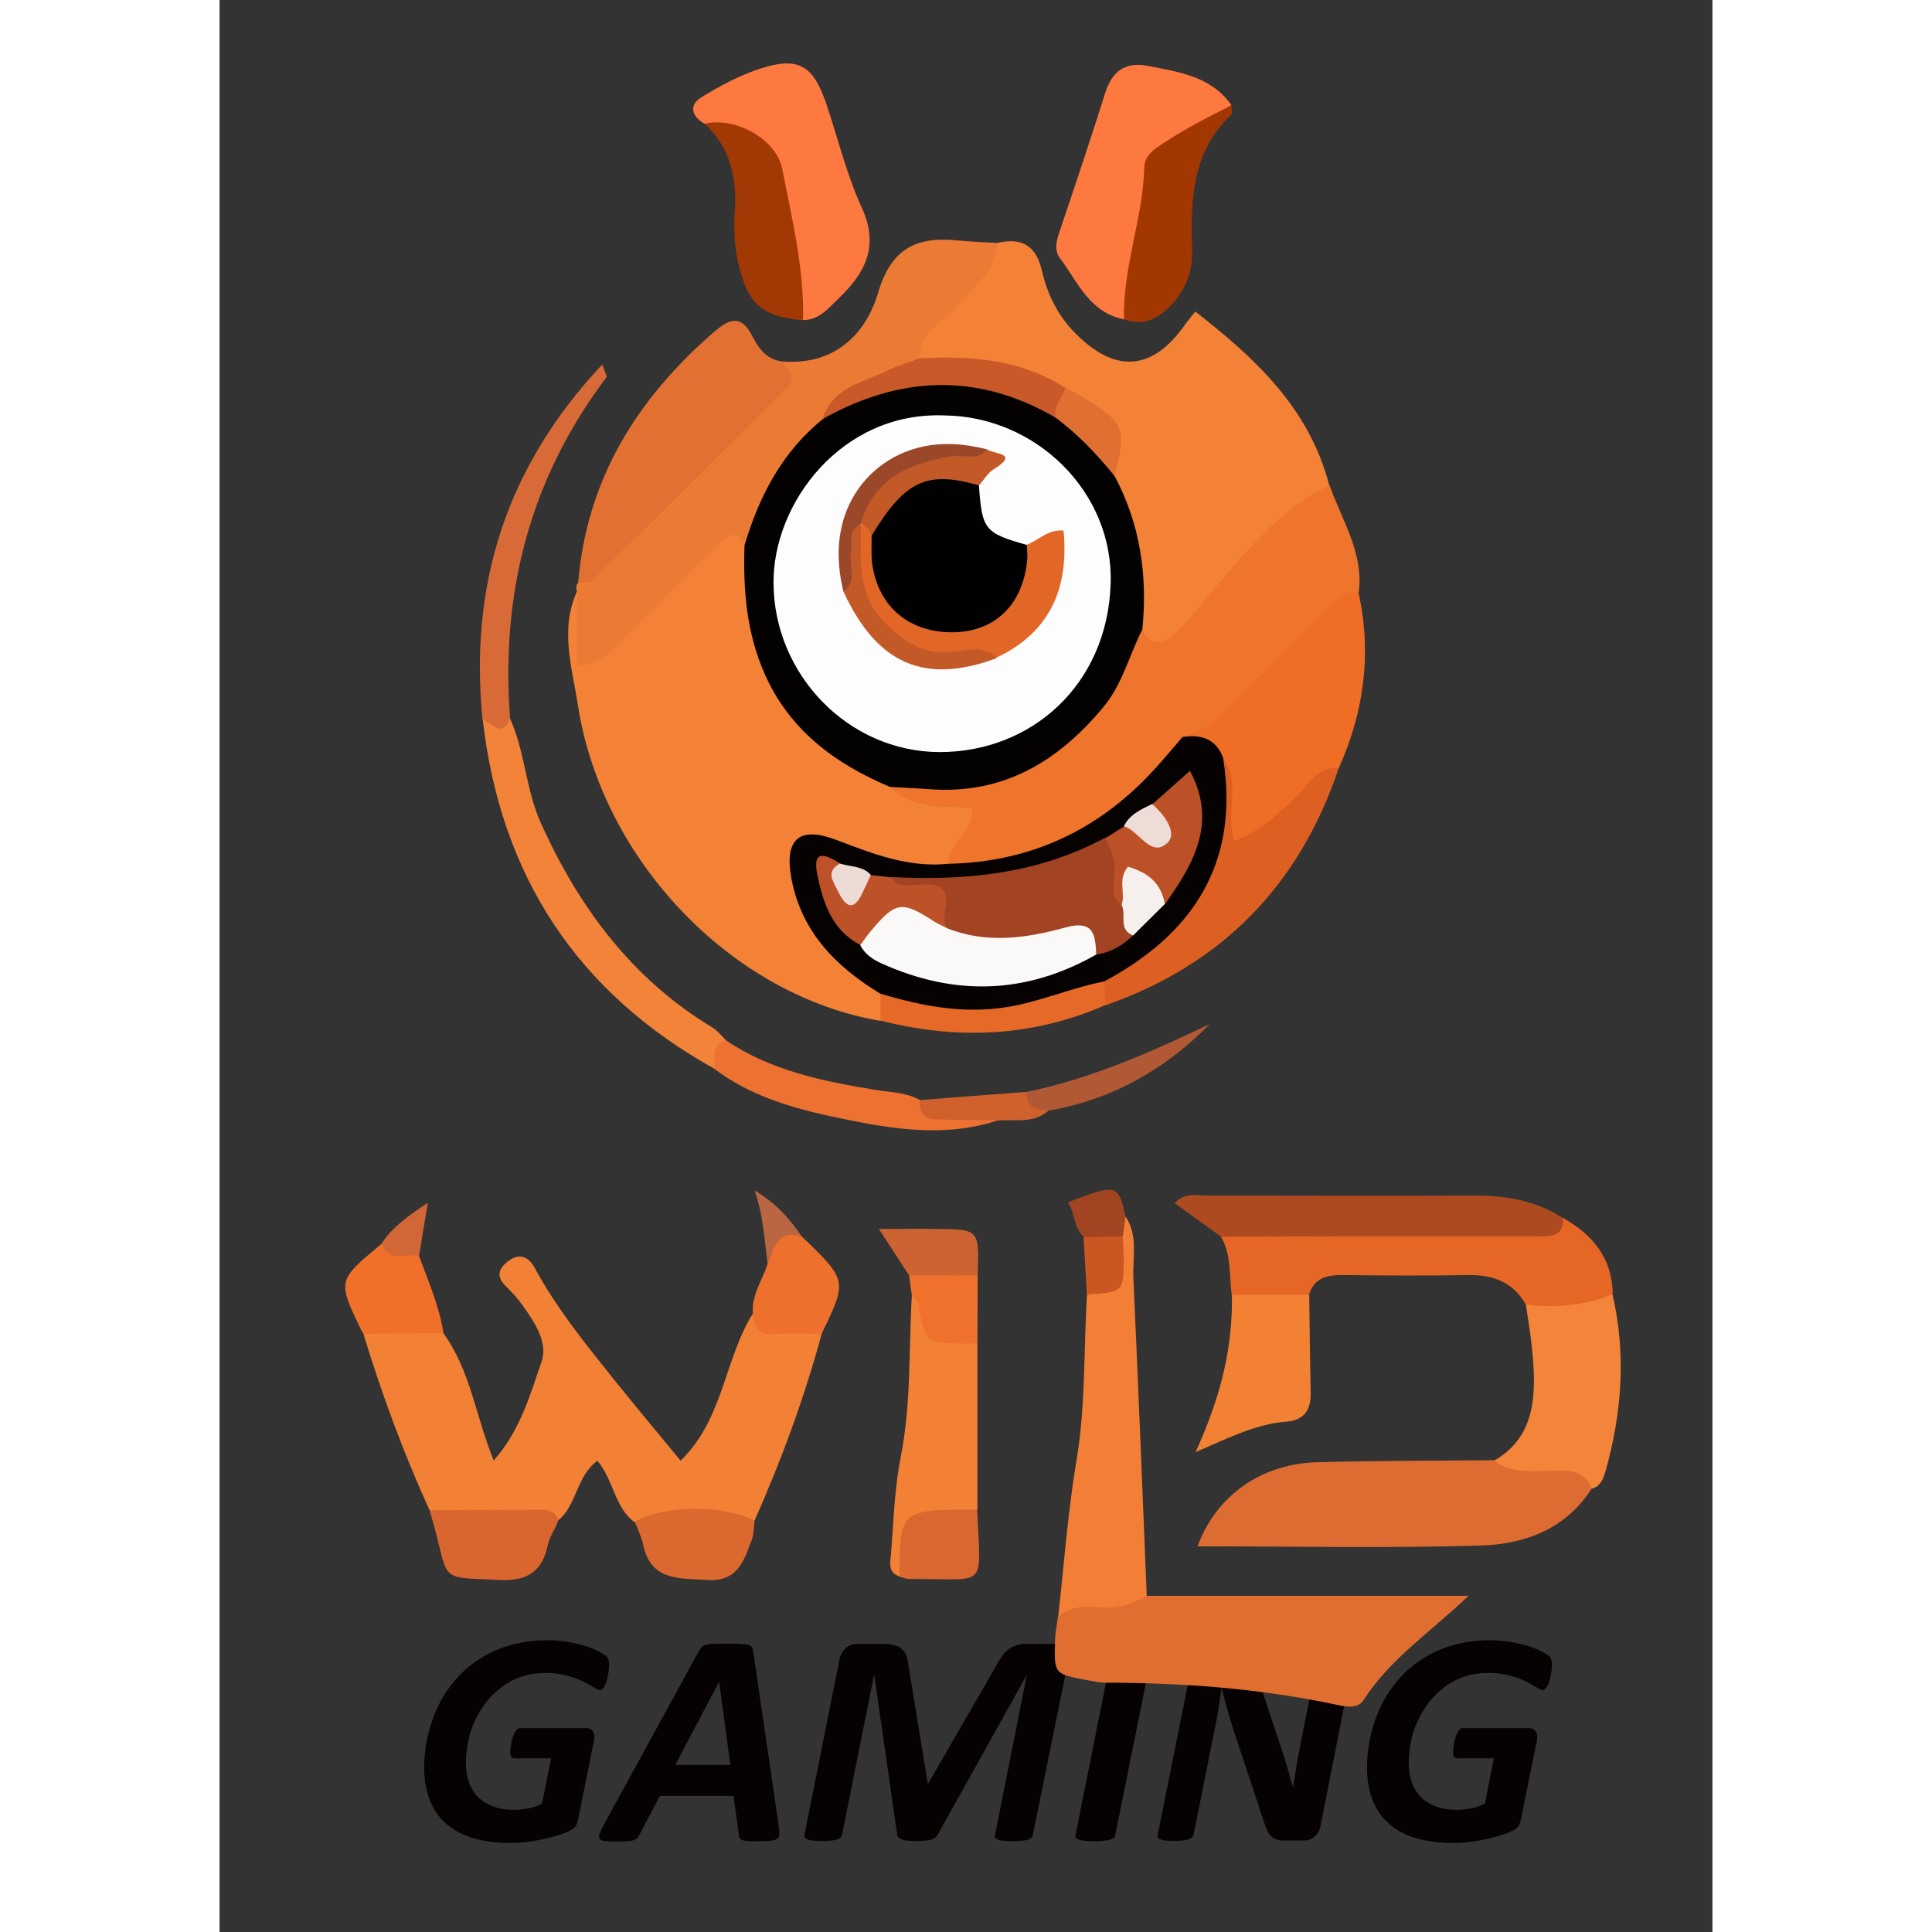 <?xml version="1.0" encoding="utf-8"?>
<!-- Generator: Adobe Illustrator 22.1.0, SVG Export Plug-In . SVG Version: 6.00 Build 0)  -->
<svg xmlns="http://www.w3.org/2000/svg" xmlns:xlink="http://www.w3.org/1999/xlink" version="1.1" id="Слой_1" x="0px" y="0px" viewBox="0 0 612 792" style="enable-background:new 0 0 612 792;" xml:space="preserve" width="30" height="30">
<rect x="0" y="0" width="612" height="792" fill="#333333" stroke="none"/>
<style type="text/css">
	.st0{fill:#050201;}
	.st1{fill:#F38237;}
	.st2{fill:#F38236;}
	.st3{fill:#F28136;}
	.st4{fill:#EF742C;}
	.st5{fill:#EB7A35;}
	.st6{fill:#E06E31;}
	.st7{fill:#DD6C33;}
	.st8{fill:#E27032;}
	.st9{fill:#F27F35;}
	.st10{fill:#F06D26;}
	.st11{fill:#E66725;}
	.st12{fill:#FE793F;}
	.st13{fill:#F3843A;}
	.st14{fill:#F38339;}
	.st15{fill:#AE4A20;}
	.st16{fill:#DD5F22;}
	.st17{fill:#F28035;}
	.st18{fill:#F38134;}
	.st19{fill:#A23702;}
	.st20{fill:#A23804;}
	.st21{fill:#D86A37;}
	.st22{fill:#ED7232;}
	.st23{fill:#D9662E;}
	.st24{fill:#DA682F;}
	.st25{fill:#ED712D;}
	.st26{fill:#F0702A;}
	.st27{fill:#E66927;}
	.st28{fill:#D96730;}
	.st29{fill:#B15935;}
	.st30{fill:#CD6332;}
	.st31{fill:#F0712C;}
	.st32{fill:#D0612D;}
	.st33{fill:#A04421;}
	.st34{fill:#CA5621;}
	.st35{fill:#BB6643;}
	.st36{fill:#D16736;}
	.st37{fill:#030201;}
	.st38{fill:#C95929;}
	.st39{fill:#E07031;}
	.st40{fill:#FDFDFD;}
	.st41{fill:#A24423;}
	.st42{fill:#FBF9F8;}
	.st43{fill:#BC5128;}
	.st44{fill:#BD5229;}
	.st45{fill:#F6F0ED;}
	.st46{fill:#EEDDD7;}
	.st47{fill:#EDDCD6;}
	.st48{fill:#020101;}
	.st49{fill:#E26727;}
	.st50{fill:#C45928;}
	.st51{fill:#9B4729;}
</style>
<g>
	<path class="st0" d="M159.7,682.6c0,0.4,0,1-0.1,1.6c-0.1,0.7-0.2,1.4-0.3,2.1c-0.1,0.8-0.3,1.5-0.5,2.3c-0.2,0.8-0.5,1.5-0.7,2.1   c-0.3,0.6-0.6,1.1-1,1.5c-0.4,0.4-0.7,0.6-1.1,0.6c-0.6,0-1.5-0.4-2.6-1.1c-1.1-0.7-2.6-1.5-4.3-2.4c-1.8-0.9-4-1.7-6.5-2.4   c-2.6-0.7-5.6-1.1-9.1-1.1c-3.5,0-6.7,0.5-9.7,1.5c-2.9,1-5.6,2.4-8,4.2c-2.4,1.8-4.6,3.8-6.4,6.2c-1.8,2.4-3.4,4.9-4.7,7.7   c-1.3,2.7-2.2,5.6-2.8,8.5c-0.6,2.9-0.9,5.8-0.9,8.7c0,3.2,0.5,6,1.4,8.4c0.9,2.4,2.2,4.4,3.9,6c1.7,1.6,3.8,2.8,6.2,3.7   c2.4,0.8,5.2,1.2,8.2,1.2c2,0,4-0.2,6-0.6c2-0.4,3.8-1,5.5-1.9l3.7-18.6h-15.1c-0.5,0-0.9-0.2-1.2-0.6c-0.3-0.4-0.4-1-0.4-1.9   c0-0.4,0-1,0.1-1.6c0.1-0.7,0.2-1.4,0.3-2.1c0.1-0.7,0.3-1.5,0.5-2.2c0.2-0.7,0.5-1.4,0.8-2c0.3-0.6,0.7-1.1,1-1.4   c0.4-0.4,0.8-0.6,1.2-0.6h27.1c1.4,0,2.3,0.5,2.9,1.4c0.6,0.9,0.7,2.2,0.4,3.8l-6.5,32.2c-0.2,0.8-0.4,1.5-0.6,2   c-0.2,0.6-0.6,1.1-1,1.5c-0.5,0.5-1.5,1.1-3.2,1.8c-1.7,0.7-3.7,1.4-6.1,2c-2.4,0.7-5,1.2-8,1.7c-2.9,0.5-5.9,0.7-9,0.7   c-5.8,0-10.8-0.7-15.2-2c-4.4-1.3-8.1-3.3-11-5.9c-3-2.6-5.2-5.8-6.7-9.7c-1.5-3.8-2.3-8.2-2.3-13.2c0-4.5,0.5-8.9,1.5-13.2   c1-4.3,2.4-8.4,4.3-12.3c1.9-3.9,4.3-7.4,7.1-10.7c2.8-3.3,6.1-6.1,9.9-8.5c3.7-2.4,7.9-4.3,12.5-5.6c4.6-1.3,9.6-2,15.1-2   c3,0,5.9,0.2,8.6,0.7c2.7,0.5,5.1,1.1,7.2,1.7c2.1,0.7,3.9,1.4,5.4,2.2c1.4,0.8,2.4,1.4,2.9,1.8c0.5,0.4,0.8,0.9,1,1.5   C159.7,681.2,159.7,681.8,159.7,682.6z"/>
	<path class="st0" d="M229.2,748.3c0.2,1.5,0.3,2.7,0.3,3.5c0,0.9-0.3,1.5-0.9,2c-0.6,0.4-1.5,0.7-2.8,0.8c-1.3,0.1-3,0.2-5.3,0.2   c-1.6,0-2.9,0-3.8-0.1c-1-0.1-1.8-0.2-2.3-0.3c-0.5-0.2-0.9-0.4-1.1-0.7c-0.2-0.3-0.3-0.8-0.4-1.4l-2.2-16.1h-30.2l-8.3,15.8   c-0.3,0.6-0.6,1.1-1,1.5c-0.4,0.4-0.9,0.7-1.6,0.9c-0.7,0.2-1.6,0.4-2.8,0.4c-1.2,0.1-2.7,0.1-4.4,0.1c-1.9,0-3.4-0.1-4.4-0.2   c-1.1-0.1-1.8-0.4-2.1-0.9c-0.4-0.5-0.4-1.1-0.1-2c0.3-0.9,0.8-2,1.6-3.5l39-71.3c0.4-0.7,0.8-1.3,1.2-1.7c0.4-0.4,1-0.8,1.8-1   c0.8-0.2,1.8-0.4,3.1-0.4c1.3-0.1,3-0.1,5.1-0.1c2.4,0,4.4,0,5.8,0.1s2.5,0.2,3.3,0.4c0.8,0.2,1.3,0.6,1.6,1   c0.2,0.5,0.4,1.1,0.5,1.9L229.2,748.3z M204.8,689.4L204.8,689.4l-18,34.1h22.6L204.8,689.4z"/>
	<path class="st0" d="M333.4,752.2c-0.1,0.4-0.3,0.8-0.6,1.1c-0.2,0.3-0.7,0.6-1.3,0.8c-0.6,0.2-1.4,0.4-2.5,0.5   c-1,0.1-2.3,0.2-3.8,0.2c-1.6,0-2.9-0.1-3.9-0.2c-1-0.1-1.8-0.3-2.3-0.5c-0.5-0.2-0.9-0.5-1-0.8c-0.1-0.3-0.2-0.7-0.1-1.1l13-65.4   h-0.1l-36.4,65.3c-0.5,1-1.5,1.7-2.9,2.1c-1.4,0.4-3.4,0.5-6.1,0.5c-2.7,0-4.6-0.2-5.8-0.7c-1.2-0.5-1.8-1.1-1.8-1.8l-9.4-65.5   h-0.1l-13.1,65.4c-0.1,0.4-0.3,0.8-0.5,1.1c-0.3,0.3-0.7,0.6-1.3,0.8c-0.6,0.2-1.4,0.4-2.4,0.5c-1,0.1-2.3,0.2-3.9,0.2   c-1.6,0-2.9-0.1-3.8-0.2c-1-0.1-1.8-0.3-2.3-0.5c-0.5-0.2-0.9-0.5-1.1-0.8c-0.2-0.3-0.2-0.7-0.1-1.1l14.3-71.6c0.2-1,0.5-2,1-2.8   c0.4-0.8,1-1.5,1.6-2.1c0.6-0.6,1.4-1,2.2-1.3c0.8-0.3,1.7-0.4,2.7-0.4h10.2c1.8,0,3.4,0.2,4.7,0.5c1.3,0.3,2.3,0.8,3.2,1.6   c0.8,0.7,1.5,1.7,1.9,2.9c0.4,1.2,0.7,2.6,0.9,4.3l7.8,47.8h0.3l27.6-47.8c0.8-1.6,1.7-3,2.5-4.2c0.8-1.2,1.7-2.2,2.8-2.9   c1-0.8,2.1-1.3,3.4-1.7c1.2-0.4,2.7-0.5,4.4-0.5h11.5c1,0,1.9,0.1,2.7,0.4c0.7,0.3,1.3,0.7,1.8,1.3c0.4,0.6,0.7,1.2,0.8,2   c0.1,0.8,0.1,1.7-0.1,2.8L333.4,752.2z"/>
	<path class="st0" d="M367.2,752.2c-0.1,0.4-0.3,0.8-0.6,1.1c-0.3,0.3-0.8,0.6-1.5,0.8c-0.7,0.2-1.6,0.4-2.6,0.5   c-1.1,0.1-2.4,0.2-4,0.2c-1.6,0-2.9-0.1-3.9-0.2c-1-0.1-1.8-0.3-2.4-0.5c-0.6-0.2-1-0.5-1.2-0.8c-0.2-0.3-0.2-0.7-0.1-1.1l15.2-76   c0-0.4,0.2-0.8,0.6-1.1c0.4-0.3,0.9-0.6,1.6-0.8c0.7-0.2,1.6-0.4,2.6-0.5c1.1-0.1,2.4-0.2,3.9-0.2s2.9,0.1,3.9,0.2   c1,0.1,1.8,0.3,2.4,0.5c0.6,0.2,1,0.5,1.2,0.8c0.2,0.3,0.2,0.7,0.2,1.1L367.2,752.2z"/>
	<path class="st0" d="M451.3,748.7c-0.2,1-0.5,1.8-1,2.5c-0.5,0.7-1,1.4-1.7,1.9c-0.6,0.5-1.3,0.9-2.1,1.1c-0.8,0.2-1.6,0.3-2.4,0.3   h-7c-1.5,0-2.7-0.1-3.7-0.4c-1-0.3-1.8-0.8-2.5-1.6c-0.7-0.7-1.3-1.8-1.8-3c-0.5-1.3-1.1-2.9-1.7-4.9l-11.9-35.9   c-0.9-2.8-1.7-5.6-2.5-8.4c-0.8-2.8-1.5-5.6-2.2-8.4h-0.1c-0.4,3.3-0.9,6.5-1.4,9.7c-0.5,3.2-1.1,6.3-1.8,9.5l-8.2,41   c-0.1,0.4-0.3,0.8-0.6,1.1c-0.3,0.3-0.8,0.6-1.4,0.8c-0.6,0.2-1.4,0.4-2.4,0.5c-1,0.1-2.2,0.2-3.6,0.2c-1.4,0-2.6-0.1-3.6-0.2   c-0.9-0.1-1.6-0.3-2.1-0.5c-0.5-0.2-0.8-0.5-1-0.8c-0.1-0.3-0.2-0.7,0-1.1l14.5-72.3c0.4-1.9,1.2-3.4,2.5-4.4   c1.3-1,2.8-1.5,4.5-1.5h8.5c1.4,0,2.5,0.2,3.5,0.5c1,0.3,1.8,0.8,2.5,1.5c0.7,0.7,1.3,1.6,1.8,2.6c0.5,1.1,1,2.4,1.5,4l12,36.2   c0.8,2.3,1.5,4.6,2.1,6.9c0.6,2.3,1.3,4.6,2,6.8h0.1c0.5-3,1-6.1,1.5-9.2c0.6-3.2,1.1-6.2,1.7-9.2l7.6-37.9   c0.1-0.4,0.3-0.8,0.6-1.1c0.3-0.3,0.7-0.6,1.3-0.7c0.6-0.2,1.4-0.3,2.3-0.4c1-0.1,2.2-0.2,3.6-0.2c1.4,0,2.6,0.1,3.6,0.2   c1,0.1,1.7,0.2,2.2,0.4c0.5,0.2,0.8,0.4,1,0.7c0.2,0.3,0.2,0.7,0.1,1.1L451.3,748.7z"/>
	<path class="st0" d="M546.2,682.6c0,0.4,0,1-0.1,1.6c-0.1,0.7-0.2,1.4-0.3,2.1c-0.1,0.8-0.3,1.5-0.5,2.3c-0.2,0.8-0.5,1.5-0.7,2.1   c-0.3,0.6-0.6,1.1-1,1.5c-0.4,0.4-0.7,0.6-1.1,0.6c-0.6,0-1.5-0.4-2.6-1.1c-1.1-0.7-2.6-1.5-4.3-2.4c-1.8-0.9-4-1.7-6.5-2.4   c-2.6-0.7-5.6-1.1-9.1-1.1s-6.7,0.5-9.7,1.5c-2.9,1-5.6,2.4-8,4.2c-2.4,1.8-4.6,3.8-6.4,6.2c-1.8,2.4-3.4,4.9-4.7,7.7   c-1.3,2.7-2.2,5.6-2.8,8.5c-0.6,2.9-0.9,5.8-0.9,8.7c0,3.2,0.5,6,1.4,8.4c0.9,2.4,2.2,4.4,3.9,6c1.7,1.6,3.8,2.8,6.2,3.7   c2.4,0.8,5.2,1.2,8.2,1.2c2,0,4-0.2,6-0.6c2-0.4,3.8-1,5.5-1.9l3.7-18.6h-15.1c-0.5,0-0.9-0.2-1.2-0.6s-0.4-1-0.4-1.9   c0-0.4,0-1,0.1-1.6c0.1-0.7,0.2-1.4,0.3-2.1c0.1-0.7,0.3-1.5,0.5-2.2c0.2-0.7,0.5-1.4,0.8-2c0.3-0.6,0.7-1.1,1-1.4   c0.4-0.4,0.8-0.6,1.2-0.6h27.1c1.4,0,2.3,0.5,2.9,1.4c0.6,0.9,0.7,2.2,0.4,3.8l-6.5,32.2c-0.2,0.8-0.4,1.5-0.6,2   c-0.2,0.6-0.6,1.1-1,1.5c-0.5,0.5-1.5,1.1-3.2,1.8c-1.7,0.7-3.7,1.4-6.1,2c-2.4,0.7-5,1.2-8,1.7c-2.9,0.5-5.9,0.7-9,0.7   c-5.8,0-10.8-0.7-15.2-2c-4.4-1.3-8.1-3.3-11-5.9c-3-2.6-5.2-5.8-6.7-9.7c-1.5-3.8-2.3-8.2-2.3-13.2c0-4.5,0.5-8.9,1.5-13.2   c1-4.3,2.4-8.4,4.3-12.3c1.9-3.9,4.3-7.4,7.1-10.7c2.8-3.3,6.1-6.1,9.9-8.5c3.7-2.4,7.9-4.3,12.5-5.6c4.6-1.3,9.6-2,15.1-2   c3,0,5.9,0.2,8.6,0.7c2.7,0.5,5.1,1.1,7.2,1.7c2.1,0.7,3.9,1.4,5.4,2.2c1.4,0.8,2.4,1.4,2.9,1.8s0.8,0.9,1,1.5   C546.1,681.2,546.2,681.8,546.2,682.6z"/>
</g>
<g>
	<path class="st1" d="M270.9,418.5c-61.5-10.5-114.3-66.4-124-129.5c-2.4-15.5-7.5-31.1-0.3-46.7c7.6,5.2,2.4,15.1,8.3,22.5   c14.7-12.4,26.9-27,41.1-39.4c6.3-5.6,13.5-15.1,22.2-2.2c2.6,7.7,1.4,15.7,2.4,23.5c4.7,35.4,24.8,58.6,57.3,71.9   c3.9,2.6,8.1,4.5,12.6,5.8c26.7,7.7,27,8.7,10.1,31.3c-15.5,8.2-29.5-0.3-43.8-4.3c-5.1-1.4-10.6-4.9-15-0.9   c-5.2,4.8-1.8,11.2-0.2,16.8c5.1,17.6,21.8,26,31.7,39.9C274.6,411.4,273.9,415.2,270.9,418.5z"/>
	<path class="st2" d="M318.8,99.6c10.1-2.3,15.9,0.9,18.4,11.6c2.2,9.6,6.6,18.5,14,25.8c16,16,31.1,15,44.2-3.4   c1.1-1.6,2.4-3.1,4.6-5.9c24.6,19.2,46.7,39.6,54.9,71.2c-18.2,21.2-39.5,39.3-57.4,60.8c-6.3,7.6-16,10.8-22.5-1.9   c-1.8-20.2-3.4-40.5-11.2-59.5c3-18-3.9-30.1-21.4-35.8c-16.6-10.8-36.5-8.4-54.5-13.3c-7.3-7.6-1.7-13.7,3.2-18.7   C300.8,120.5,308.7,109.1,318.8,99.6z"/>
	<path class="st3" d="M86.1,619.1c-10.7-23.5-19.6-47.6-27.1-72.2c10.9-8.6,21.8-7,32.8-0.3c11.1,15.2,13.2,34.1,20.6,52.1   c10.8-12.2,14.9-26.8,19.6-40.5c2.8-8-3-16.4-8-23.4c-1.9-2.7-4.2-5.1-6.5-7.4c-3.6-3.5-3.7-6.6,0.2-9.9c4.7-4,8.8-2.7,11.4,2.1   c9.2,17,21.3,31.8,33.3,46.8c8.6,10.7,17.4,21.2,26.6,32.4c17.6-17.1,17.9-41.5,29.6-60.3c9.4,3,20,1.6,28.2,8.5   c-7.2,26.3-16.5,51.7-27.6,76.6c-16.3,1.9-32.7,1.5-49.1,0.4c-8.2-6.1-8.5-17.2-15.2-25.2c-8.8,6.6-8.4,18.2-16,24.4   C121.1,624.8,103.1,628.5,86.1,619.1z"/>
	<path class="st4" d="M378.4,258c2.3,6,7,6.3,11.2,3.3c5.4-3.8,9.2-9.2,13.5-14.3c15.3-18.1,29.9-37.2,51.9-48.2   c5,14.4,14.1,27.7,12,44c-22.9,22.3-42.7,48.1-70.6,65c-19.6,26.1-45.1,42.8-77.3,49c-7.1,1.4-14.3,4.5-20.2-2.7   c-0.3-9,10.7-13,9.7-22.9c-11.6-0.8-24.2,1.1-33.6-8.7c5.2-5.3,12-4.9,18.5-4.8c34.3,0.6,56.7-17.4,72.8-45.6   C369.4,266.8,370.1,259.1,378.4,258z"/>
	<path class="st5" d="M318.8,99.6c-0.6,11.7-9.5,18-16.3,25.8c-5.7,6.7-15.7,10.5-15.7,21.4c-8.7,13.7-29,12.1-36.4,27.5   c-11.4,13.4-23.7,26.1-28.2,43.9c-0.8,3.2-3.2,5.6-7.1,5.4c-3.1-7.3-6.9-4-10.4-0.5c-12.7,12.6-25.3,25.3-38,37.9   c-5.1,5.1-9.7,11.1-20.2,12.1c0-10.4,0-20.6,0-30.8c-0.5-1.2-0.3-2.3,0.4-3.3c21.5-23.1,44.4-44.8,66.7-67.2   c7.1-7.1,13.2-14.5,17.5-23.6c20.8,1.5,33.7-10.9,38.8-28c5.5-18.7,16.1-23.4,33.1-21.6C308.2,99.1,313.5,99.3,318.8,99.6z"/>
	<path class="st6" d="M380.1,654.2c43,0,86.1,0,131.9,0c-15.9,15.1-32.3,26-43,42.7c-2.7,4.3-8.8,2.4-13.2,1.5   c-30.6-6.3-61.5-8.6-92.6-8.6c-2.6,0-5.2-0.6-7.8-1.1c-13.3-2.5-13.3-2.5-12.9-16.2c0.1-3.3,0.8-6.6,1.2-9.8   C353.4,649.1,367,652.8,380.1,654.2z"/>
	<path class="st7" d="M562.5,610.2c-10.7,16.8-27.7,22.9-45.9,23.4c-38.5,1.1-77.1,0.3-115.7,0.3c7.7-20.9,26.2-34,49.7-34.5   c24-0.6,47.9-0.6,71.9-0.8c8.5-1,17-2.1,25.5-0.7C555.1,599.1,562.8,600,562.5,610.2z"/>
	<path class="st8" d="M231.1,148.2c1.4,3.4,5.8,6.4,1.8,10.5c-26.6,26.6-53.3,53.1-80.2,79.4c-1.1,1.1-3.8,0.6-5.7,0.9   c3.5-42.6,24.2-75.7,55.9-103.1c6.4-5.5,11-6.7,15.3,1.5C221,142.8,224.2,147.6,231.1,148.2z"/>
	<path class="st9" d="M380.1,654.2c-6.2,3.6-12.7,5.5-20,4.7c-5.8-0.6-11.5-0.3-16.3,3.8c2.4-21.6,4-43.3,7.6-64.7   c3.7-22.4,2.8-44.9,4.2-67.3c9.3-5.8,10.8-15.2,11.2-25c0.7-2.9,2-5.4,4.7-6.9c5.1,7.8,2.8,16.6,3.1,24.9   C376.6,567.1,378.3,610.6,380.1,654.2z"/>
	<path class="st10" d="M394.8,302.3c10.5-3,17.5-10.7,24.8-18.2c11.2-11.4,22.6-22.6,33.9-33.9c3.7-3.8,7.2-8.1,13.4-7.3   c5.5,24.9,2.3,48.9-8.1,72c-10.3,8.3-16.7,20.5-28.4,27.5c-14.2,8.5-18.4,6.8-20.4-9.5c-0.7-5.9,0.4-12-2.4-17.5   C405,309.3,397.8,307.8,394.8,302.3z"/>
	<path class="st11" d="M535.5,534.8c-5.1-9-13.1-12.2-23.2-12.1c-17.2,0.3-34.4,0.2-51.6,0c-6.5-0.1-11.9,1-14.1,8   c-10.6,7.6-21.1,7.6-31.7,0c-1-8-0.1-16.4-4.4-23.8c8-8,18.3-6,28-6.3c37.4-1,74.9,1.5,112.3-1.3c12.1,6.9,20.1,16.4,20.3,31   C561.6,542.6,550.5,544,535.5,534.8z"/>
	<path class="st12" d="M198.8,50.7c-5.3-3-6.5-7.6-1.3-10.8c7.8-4.8,16.2-9.3,24.9-12c15-4.7,21-0.9,26.2,14.3   c4.9,14.4,8.4,29.3,14.7,43c7.2,15.7,1.4,26.6-9.3,36.9c-4.2,4-8,9.1-14.8,9.1c-9-11.8-7.3-26.3-9.1-39.6   C227.3,71.3,218.8,57,198.8,50.7z"/>
	<path class="st12" d="M370.8,130.9c-14.1-2.7-19-15.3-26.3-25.1c-2.6-3.5-1.3-7.4,0-11.3c6.3-18.7,12.6-37.4,18.5-56.2   c2.8-9,8.2-13.1,17.5-11.3c12.7,2.5,25.9,4.2,34.3,16.1c-26.1,15.8-35.7,40.4-37.1,69.5C377.3,119.1,375.8,125.8,370.8,130.9z"/>
	<path class="st13" d="M535.5,534.8c12,1.7,27-0.2,35.5-4.3c5.7,24.4,3.9,48.6-2.8,72.5c-0.8,2.9-2,6.3-5.7,7.3   c-2.9-7.7-9.3-7.5-15.9-7.4c-8.3,0.1-16.8,1.4-24.1-4.1c13.5-7.9,16.6-20,16.3-34.9C538.5,553.9,537,544.4,535.5,534.8z"/>
	<path class="st14" d="M119.1,294.6c6.2,13.7,6.4,29.1,12.7,43c15.6,34.5,37.3,63.7,70.2,83.6c2.2,1.3,3.8,3.5,5.7,5.3   c-0.4,4.4-0.6,8.8-4.7,11.7c-56.4-31.3-87.8-79.2-95.1-143.2C111.5,292.6,115.3,294.2,119.1,294.6z"/>
	<path class="st15" d="M550.8,499.4c0.1,8.1-5.6,7.4-11,7.4c-27.2,0-54.3,0-81.5,0c-15.9,0-31.8,0.1-47.7,0.2   c-6.2-4.5-12.5-9-19.1-13.8c4.5-4.6,9.1-3.1,13.4-3.1c36.9,0,73.9,0.2,110.8,0C528.2,490.2,540.1,492.4,550.8,499.4z"/>
	<path class="st16" d="M411.4,310.8c7.6,10.5,0.6,23,4.6,34c10.7-4.1,18.8-11.6,26.7-19.7c4.5-4.6,8-11,16.1-10.2   c-16.1,47.9-47.8,80.5-95.6,97.2c-2.7-2.3-3.4-5.3-3.2-8.7c1.6-7.2,7.8-10,13.1-13.8c20.5-15.1,35.2-33.2,32.8-60.9   C405.3,322.4,405.2,315.4,411.4,310.8z"/>
	<path class="st17" d="M310.7,550.8c0,22.7,0,45.4,0,68c-14.4,4.8-28.5,9.9-31.8,27.5c-5.4-1.7-3.8-6.3-3.6-9.8   c1-13,1.4-26.2,3.9-39c4.4-22.1,3.3-44.4,4.6-66.6C292.3,538.1,299.4,547.3,310.7,550.8z"/>
	<path class="st18" d="M415,530.8c10.6,0,21.1,0,31.7,0c0.2,13.3,0.3,26.6,0.6,39.9c0.2,7.1-2.5,11.5-10,12.1   c-11.8,0.9-22.4,6-37.2,12.5C410.6,572.3,415.4,552.1,415,530.8z"/>
	<path class="st19" d="M370.8,130.9c-0.6-21.2,7.7-41.2,8.3-62.2c0.1-5.1,4-7.5,8.1-10.2c8.8-5.8,18.2-10.6,27.6-15.3   c0,1.3,0.6,3.2,0,3.8c-16.2,15.1-16.7,34.8-16.1,54.7c0.3,9.1-2.3,16.8-8.5,23.3C384.9,130.5,378.8,133.9,370.8,130.9z"/>
	<path class="st20" d="M198.8,50.7c12.8-2.9,29.5,6.3,31.9,18.7c4,20.4,9,40.8,8.5,61.9c-15.7-1.5-21.4-5.7-25.4-18.9   c-2.5-8.4-3.2-17.1-2.6-25.7C212.2,72.7,209.3,60.4,198.8,50.7z"/>
	<path class="st21" d="M119.1,294.6c-3.4,8.3-7.5,1.6-11.3,0.4c-5.5-55.5,9.8-103.8,49.1-145.6c1,3.1,2.1,4.8,1.7,5.3   C127.2,196.2,115.2,243.1,119.1,294.6z"/>
	<path class="st22" d="M202.9,438.2c0.3-4.4-1.7-9.8,4.7-11.7c18.8,12.6,40.3,16.9,62.1,20.4c5.8,0.9,11.8,1,17.2,3.9   c9.2,9.1,23.4-1.2,32.4,8.4c-23.4,7.8-46.7,3.1-69.7-1.8C233.2,453.8,216.8,448.7,202.9,438.2z"/>
	<path class="st23" d="M86.1,619.1c14.3-0.1,28.7-0.2,43-0.2c3.9,0,8-0.6,9.8,4.1c-1,3.7-3.6,6.6-4.4,10.6   c-2.1,10.1-7.9,14.6-19.3,14.1C87.6,646.4,95.2,649.2,86.1,619.1z"/>
	<path class="st24" d="M170.2,623.8c12-6.9,36.1-7.1,49.1-0.4c-0.3,2.6-0.2,5.4-1.1,7.8c-3.3,8.6-5.6,17.4-18.7,16.5   c-11.7-0.8-22.8,0.3-25.9-14.7C172.9,629.8,171.4,626.9,170.2,623.8z"/>
	<path class="st25" d="M246.8,546.8c-6.7,0-13.3-0.3-20,0.1c-6.4,0.3-8-3.3-8.2-8.6c-0.5-7.5,3.9-13.5,6.1-20.2   c0.4-9,0.5-18.5,14-11.2C257.4,524.9,257.4,524.9,246.8,546.8z"/>
	<path class="st26" d="M91.8,546.5c-10.9,0.1-21.9,0.2-32.8,0.3c-0.3-0.6-0.7-1.1-1-1.7c-9.7-20.2-9.7-20.2,8.4-35.2   c5.5,0.5,11.4-0.1,15.4,5C85.6,525.3,90.1,535.5,91.8,546.5z"/>
	<path class="st27" d="M362.7,402.3c0.2,3.2,0.3,6.5,0.5,9.7c-30,13.1-60.8,14.4-92.2,6.4c0-3.7-0.1-7.4-0.1-11.1   c21.1-4.4,42.4,5.1,63.7-1.8C343.2,402.7,352.6,396.6,362.7,402.3z"/>
	<path class="st28" d="M278.8,646.4c0.1-27.6,0.1-27.6,31.8-27.5c1.3,33.5,4.9,28.1-28.1,28.4C281.3,647.2,280,646.7,278.8,646.4z"/>
	<path class="st29" d="M330.9,447.6c26.3-5.4,50.7-16.2,75-27.8c-18.5,18.9-40.3,31-66.1,35.5C332.7,457.4,327.6,457.3,330.9,447.6z   "/>
	<path class="st30" d="M282.7,522.9c-3.8-5.9-7.6-11.7-12.4-19.1c9.3,0,16.7-0.1,24.1,0c17,0.2,17,0.2,16.4,19   C301.5,530,292.1,529.8,282.7,522.9z"/>
	<path class="st31" d="M282.7,522.9c9.4,0,18.7,0,28.1-0.1c0,9.3-0.1,18.7-0.1,28c-1.3,0-2.6,0-3.8,0c-17.6-0.1-17.6-0.1-20.6-17.2   c-0.2-1-1.7-1.8-2.5-2.6C283.4,528.3,283,525.6,282.7,522.9z"/>
	<path class="st32" d="M330.9,447.6c-0.5,6.5,3.9,7.5,8.9,7.7c-6,5.3-13.4,3.6-20.4,4c-8.7-0.1-17.3-0.3-26-0.4   c-5.4-0.1-6.4-3.6-6.5-7.9C301.5,449.8,316.2,448.7,330.9,447.6z"/>
	<path class="st33" d="M371.4,498.7c-0.4,2.7-0.7,5.4-1.1,8.1c-5.3,4.6-10.6,4-16,0.3c-4.2-3.8-3.6-9.8-6.5-14.2   C367.6,485.1,368.6,485.4,371.4,498.7z"/>
	<path class="st34" d="M354.2,507.1c5.3-0.1,10.7-0.2,16-0.3c0.2,3.2,0.5,6.4,0.5,9.6c-0.2,13.3-0.2,13.3-15.2,14.2   C355.1,522.8,354.7,514.9,354.2,507.1z"/>
	<path class="st35" d="M238.7,506.9c-10.3-3.3-11.2,5.2-14,11.2c-1.4-10-1.8-20.2-5.4-30.1C227.8,493,233.7,499.5,238.7,506.9z"/>
	<path class="st36" d="M81.8,514.8c-5.3-1.1-12.3,3.1-15.4-5c4.4-6.8,10.8-11.2,19-16.8C83.9,501.6,82.9,508.2,81.8,514.8z"/>
	<path class="st37" d="M215.2,223.6c6-20.2,15.4-38.3,32.1-51.8c30.1-24.7,61.9-23.8,94.8-6.2c11,7.4,22.1,14.8,24.7,29.3   c10.6,19.8,13.7,41,11.5,63.1c-5.3,10.4-8.1,22.2-15.7,31.5c-18.6,22.6-41.4,36.4-71.9,34c-5.3-0.4-10.6-0.6-15.8-0.9   c-22.6-9.5-41.3-23.3-51.5-46.5C216,259.3,214.6,241.6,215.2,223.6z"/>
	<path class="st0" d="M362.7,402.3c-12.2,2.4-23.6,7.2-35.9,9.8c-19.6,4.1-37.7,0.7-56-4.8c-18.2-11.1-32.3-25.3-36.4-47.3   c-2.9-15.9,3.1-21.5,18.4-15.7c15,5.7,29.6,11.5,46,9.8c34.4-0.7,62.8-14.4,85.6-40c3.5-3.9,6.9-8,10.4-12   c7.6-1.1,13.7,0.7,16.6,8.6C418.2,353.6,399.3,382.7,362.7,402.3z"/>
	<path class="st38" d="M342.7,171.2c-31.9-18.6-63.8-17.2-95.5,0.6c4-13.3,17-15,27.1-20.1c3.8-1.9,8.4-3.1,12.5-4.8   c21-1.1,41.5,0.3,59.9,12.1C348.8,164.1,347.2,168.1,342.7,171.2z"/>
	<path class="st39" d="M342.7,171.2c-0.8-4.8,2.7-8.2,4.1-12.2c2.3,1.2,4.6,2.3,6.8,3.7c17.5,10.6,18.5,13.1,13.2,32.3   C359.6,186.2,351.9,178,342.7,171.2z"/>
	<path class="st40" d="M297.2,170.3c37.4,0.4,69.3,31.3,68.1,68.9c-1.3,41.7-32.7,69.2-70.2,69.1c-37.3-0.1-67.8-31.7-68-69.2   C226.8,206.2,255.1,168.6,297.2,170.3z"/>
	<path class="st41" d="M374.5,383.4c-4.2,4.2-9.1,7-15,7.9c-9-5.6-18.8-3.3-28.5-3.3c-10.9,0-22.2,2.3-32.3-4.1   c-2.8-13.1-17.5-14.6-23.8-24.4c30.7,1.7,60.5-1.2,88.2-16.1c11.6,5.2,7,17.1,10.6,25.6C375.2,373.8,375.2,378.6,374.5,383.4z"/>
	<path class="st42" d="M298.2,380.5c16.2,6.5,32.7,4.1,48.6-0.3c11.7-3.2,12.2,3.1,12.6,11.1c-28.7,16.3-58.1,17.2-88.1,3.6   c-3.6-1.6-6.8-3.8-8.7-7.5c0.1-9.6,5.1-16,13.8-18.8C287.4,365.2,292.7,373.4,298.2,380.5z"/>
	<path class="st43" d="M369.8,371c-4.7-3.3-3.1-8.4-2.9-12.6c0.4-5.5-1.2-10.2-3.8-14.8c2.6-1.6,5.1-3.2,7.7-4.8   c5.1-1.5,14,1.9,11.6-9.1c4.8-4.3,9.7-8.6,15.4-13.7c11.3,21.1,1.6,38-10.2,54.6C381.4,366,375.5,365.3,369.8,371z"/>
	<path class="st44" d="M298.2,380.5c-1.7-0.9-3.5-1.7-5.2-2.7c-13.2-8.6-15.7-8.3-25.7,3.5c-1.6,1.9-3.1,4-4.6,6.1   c-11.5-6-15.2-17-17.6-28.5c-2.3-11,3.2-8.7,9.2-5c1.4,9,7.2,6.4,12.6,4.8c2.6,0.3,5.3,0.6,7.9,0.9c1.5,1.1,2.9,3,4.5,3.2   c5.7,0.9,12.8-2.2,17,1.8C300.3,368.3,295.1,375.3,298.2,380.5z"/>
	<path class="st45" d="M369.8,371c1.7-4.9-1.8-10.5,2.6-15.7c7.8,2.3,13.6,6.4,15.1,15.3c-4.3,4.3-8.7,8.6-13,12.9   C368.2,381,371.9,374.9,369.8,371z"/>
	<path class="st46" d="M382.3,329.6c5.1,4.4,10.6,11.9,6.2,16c-6.8,6.2-11.4-5-17.8-6.9C373.1,333.8,377.8,331.8,382.3,329.6z"/>
	<path class="st47" d="M267,358.7c-1.1,2.3-2.2,4.6-3.3,7c-3.6,8-6.9,6.4-10.1-0.2c-1.9-4-5.4-8.1,0.7-11.5   C258.7,355.4,263.7,354.9,267,358.7z"/>
	<path class="st48" d="M311.3,199c1.3,18.2,2.3,19.5,19.7,24.4c6.4,17.7-1.7,33.8-19.9,39.3c-19.9,6-41.9-5.4-47.5-24.7   c-1.7-5.8-1.8-11.7-0.4-17.6c4.1-13.4,12.2-23.3,26-27.6C297.7,190,306.2,188.9,311.3,199z"/>
	<path class="st49" d="M267.3,219.6c0.1,4-0.3,8,0.3,11.9c2.6,17.4,15.3,27.9,33.1,27.7c17.3-0.2,28.8-11.5,30.4-29.9   c0.2-2-0.1-4-0.2-6c4.9-1.8,8.6-6.4,15.1-5.8c2.2,23.4-5.3,41.6-27.5,52.1c-6-1.9-11.6,1.1-17.4,1.2c-29.9,0.5-47.1-23.4-39.2-54.9   C265.8,214.1,268.4,213.9,267.3,219.6z"/>
	<path class="st50" d="M263,215.1c-0.2,14.2-1.9,28.4,9.9,40.3c7.9,7.9,15.6,12.9,27.2,11.9c6-0.5,13.1-3.2,18.5,2.5   c-29.5,10.9-48.9,2.6-62.7-27c3.8-9.1-2.8-19.8,4.3-28.4C261,214.5,262,214.8,263,215.1z"/>
	<path class="st50" d="M267.3,219.6c-0.7-2.2-1.7-4.1-4.3-4.5l-0.2-0.2c1.8-16.5,13.4-27.4,32.1-29.7c6.5-0.8,13.2,0.6,19.7-1   c2.8,2.1,13.7,1.4,2.7,8.2c-2.4,1.5-4,4.4-6,6.6C290,192.8,281,197,267.3,219.6z"/>
	<path class="st51" d="M314.6,184.2c-4,5.1-9.7,2-14.5,2.8c-17.2,2.9-32,9-37.3,27.9c-5.6,2.5-3.3,7.6-4,11.7   c-0.9,5.4,2.8,11.7-3,16.1c-7.5-30.1,7.1-50.3,25.7-57.6C292.5,180.9,303.5,181.4,314.6,184.2z"/>
</g>
</svg>
